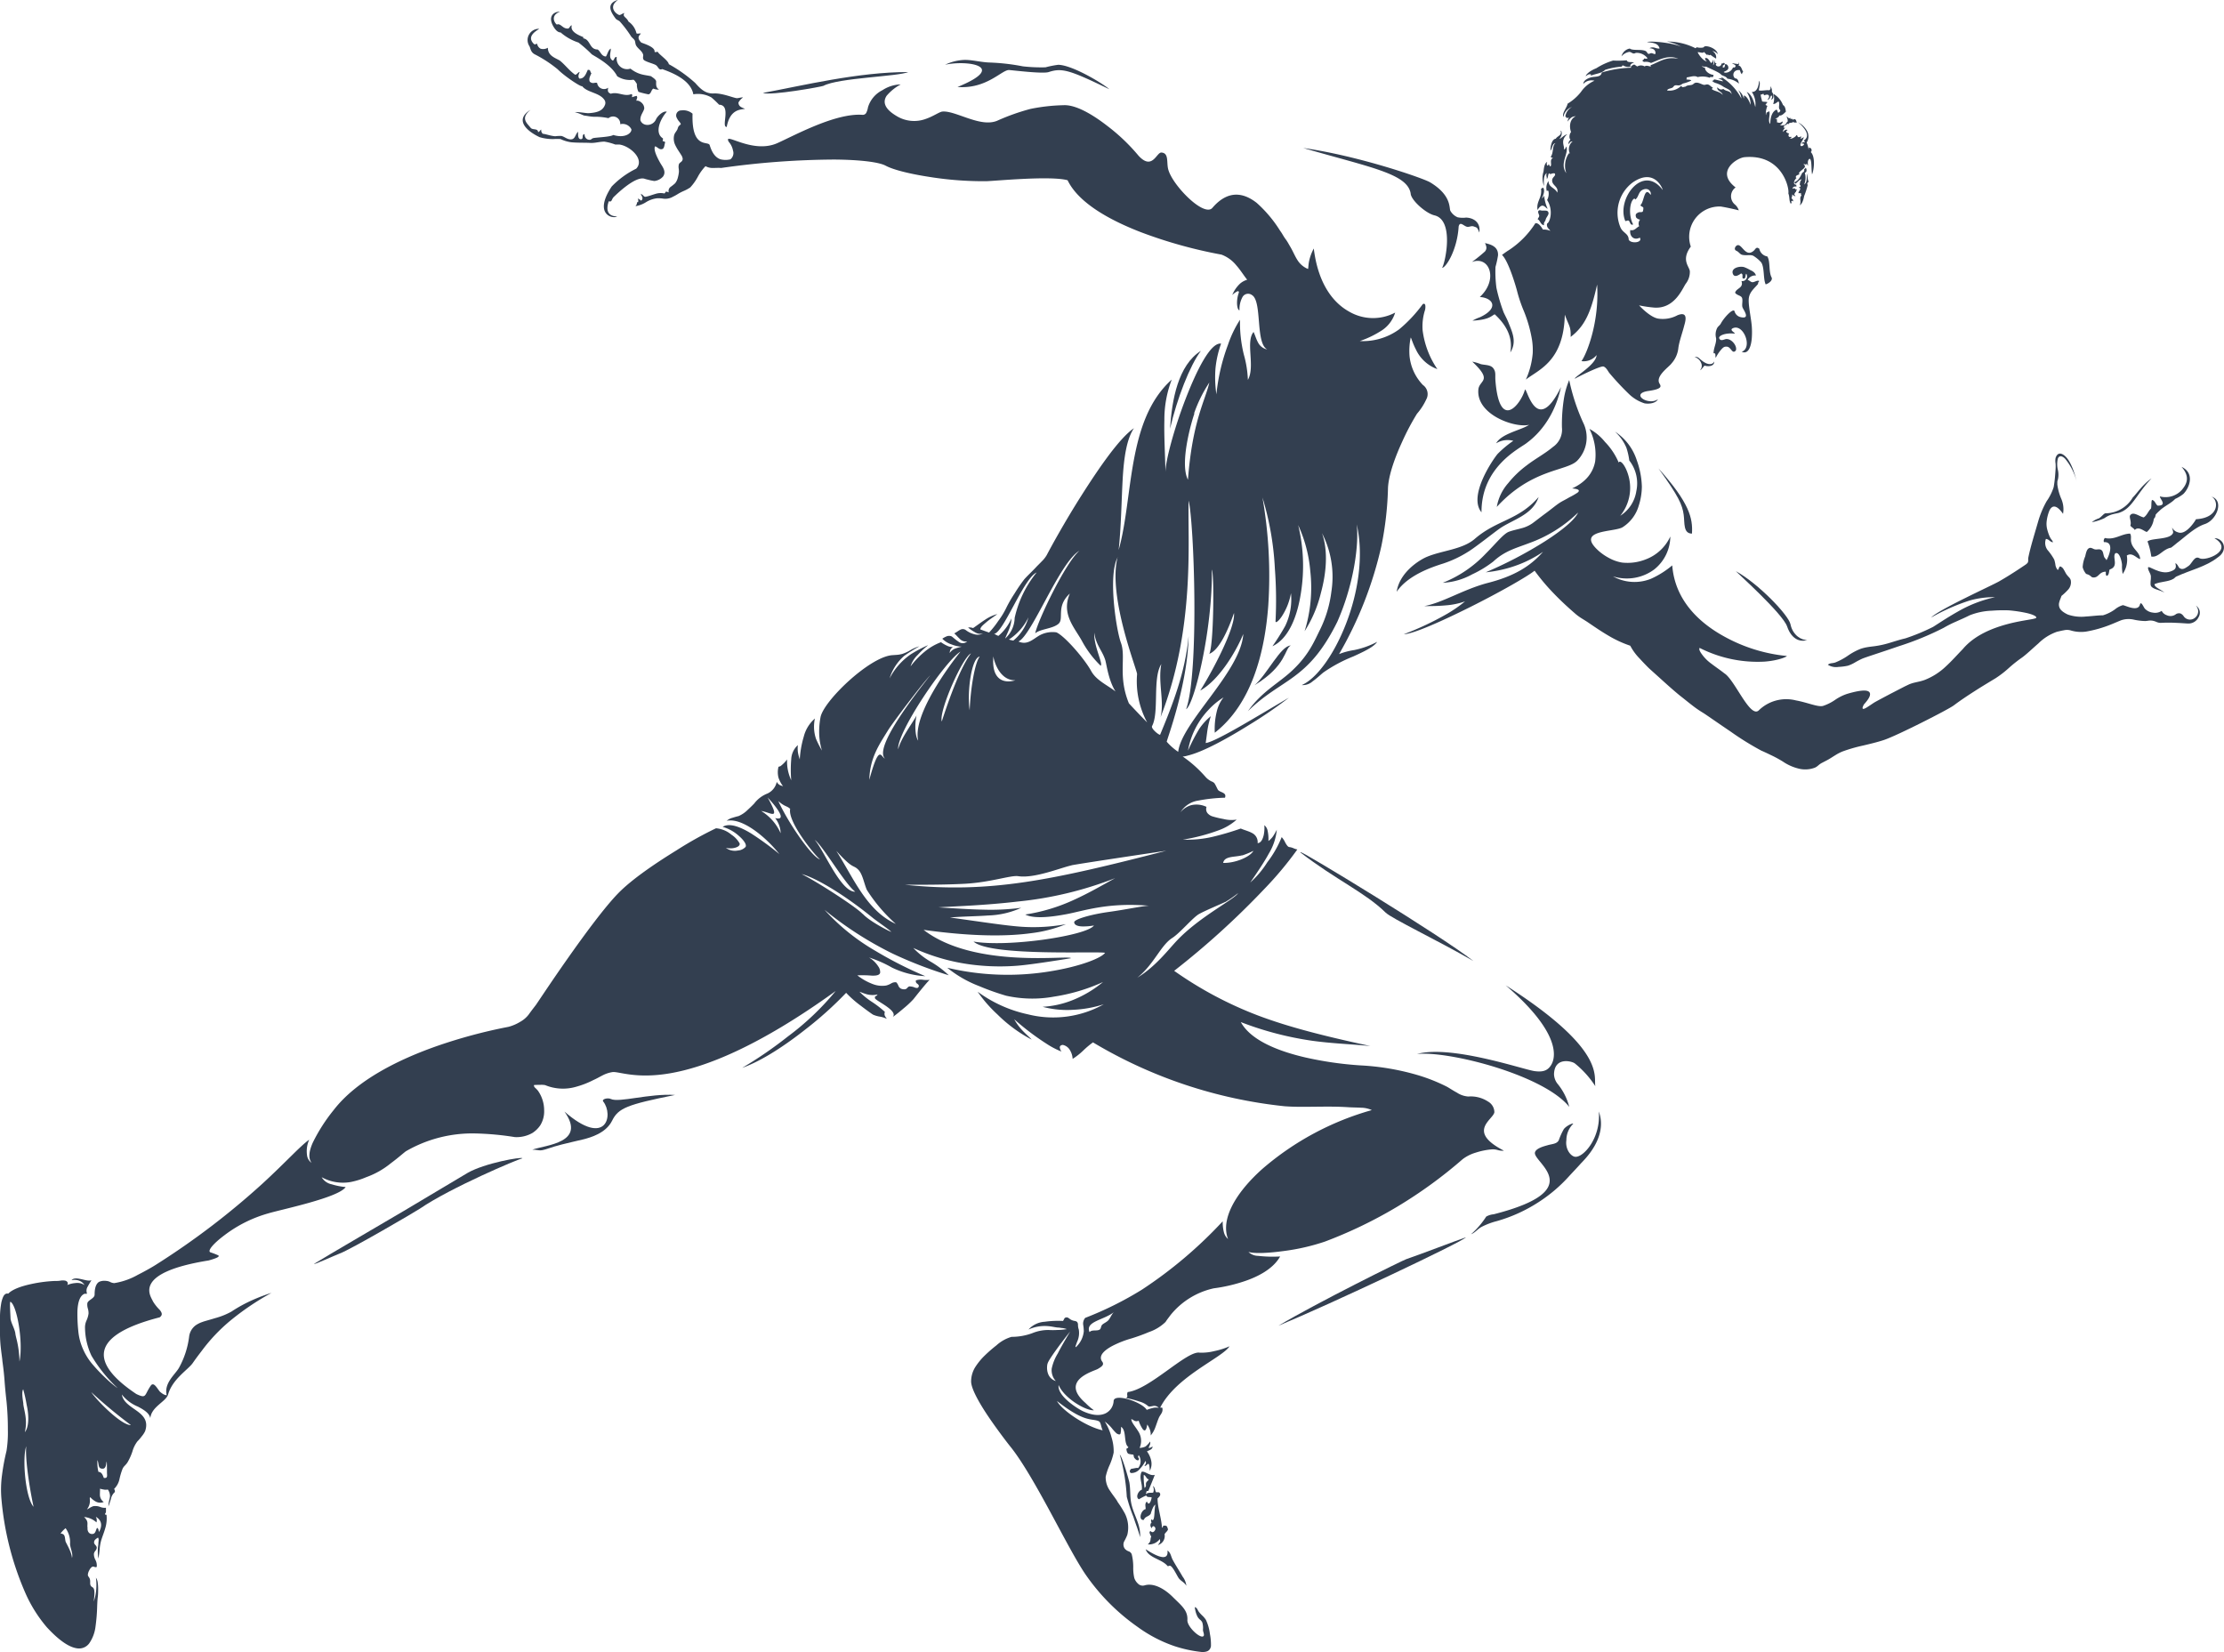 <svg xmlns="http://www.w3.org/2000/svg" viewBox="0 0 440.76 327.43"><title>logo-footer</title><g id="Layer_2" data-name="Layer 2"><g id="Layer_1-2" data-name="Layer 1"><path d="M106.88,5.71c-.61.41-2.61,1.5-1.07,3,.17.12.17.12.63-.06a1.4,1.4,0,0,0,.69,1,1.8,1.8,0,0,0,1.45-.19c0,1.53,1.28,1.94,2.33,2.52,1,.76,1.93,2.05,3.09,2.84.4-.08.5-.46.88-.57-.11.39-.44.86-.06,1.32,1.06.07,1.35-1.11,1.7-1.77a.36.36,0,0,0,.25.06c.28.07.2.51.44.63-.19.5-.6,1.09-.32,1.7.64.54,1,.06,1.45.25a1.39,1.39,0,0,0,2.2.94c-.23.91.15,1,.5,1.2,1.46-.47,2.7.66,4.1.06.31.16.06.41.13.63a6.42,6.42,0,0,1,.9-.27c.31.44-.16.68,0,1,.17-.24,1.52.33,1.51,1.51-.17.74-.84,1.34-.76,2.33.49,1.32,2.5,1.18,3.09-.19.29-.64,1.42-1.74,2.14-1.51-1.27,1.39-2.53,4.21-.76,5.29,0,.21,0,.29-.06.44s.41.14.5.31c-.19.6-.14,1.31-.69,1.39s-.84-.45-1.32-.57c-.41.76.69,2.66.95,3.15.41.78,1.39,1.79.63,2.84a2.69,2.69,0,0,1-1.7.88c-.05,0-.73-.11-1-.19s-.53-.11-.94-.25c-1.83-.61-5.62,3.12-6.11,3.59s-.33,1.1-1,.86c-1.06,3.07,1.35,3,1.65,3-.73.59-4.81-.29-1.07-5.92a17.21,17.21,0,0,1,4.85-3.53c1.78-1.85-1.23-4.51-3.34-4.79-.3,0-.61,0-.82,0a10.52,10.52,0,0,0-2.14-.57c-1,0-1.83.31-2.83.25s-2.57,0-3.78-.13a7.17,7.17,0,0,1-2.08-.63,9.94,9.94,0,0,0-1.39,0,9.12,9.12,0,0,1-2.77-.38c-3-1.44-4.81-3.62-1.76-5.42-2.13,1.66-.7,2.68,0,3.57.38.49,1.43.05,1.47.85.33-.05.37-.39.63-.5-.06.48.14.58.25.82.86.11,1.64.45,2.52.5a7.79,7.79,0,0,1,1.2-.06c.67.13,1.33.88,2.21.63.61-.25.63-1.09,1.13-1.45-.06.75,0,1.57.63,1.45.51-.1,0-.89.63-1,0,.65.41,1.17,1.07,1.13.23,0,.39-.25.63-.32.56-.15,3.46-.23,4-.63,2.4.73,3.69-.42,3.59-1.13a1.93,1.93,0,0,0-2.21-1,1.42,1.42,0,0,0-2.33-1.2,12.37,12.37,0,0,0-2.84-.28c-.59,0-1.21-.15-1.82-.22-.32,0-1-.46-2-.69.57-.11,2.27.23,2.72.2,1.7-.11,2.82-.45,3.27-1.71a1.05,1.05,0,0,0-.19-1c-1-1.38-3.37-1.38-4.35-2.64-.23.2-3.46-1.94-4.85-3.34a25.17,25.17,0,0,0-4.6-3c-.78-.45-.76-1.11-1-1.57A2.23,2.23,0,0,1,106.88,5.71Z" style="fill:#333f50;fill-rule:evenodd"/><path d="M180,14.28c-2,.89-13.85,1.14-16.81,2.73-.31.17-10.48,2-12,1.41C158.93,17,170.05,14.26,180,14.28Z" style="fill:#333f50;fill-rule:evenodd"/><path d="M353.65,24.74c.42-.15.34-.5.63-.63.1-.51-.14-.59-.19-1.07.25.22.38.54.75.31v.25c.18-.07.42-.11.44.13.7-.34.66.21.82.57-.19-.08-.61.12-.69-.19-.12.36-.9.07-.95.5-.13,0-.11,0-.12-.09C354,24.54,353.93,25.05,353.65,24.74Z" style="fill:#333f50;fill-rule:evenodd"/><path d="M305.6,39.3c.25-.14.25-.28.43-.51a7.66,7.66,0,0,0,.69,2.58c-.46-.11-1-1.46-2,.25-.3-1.76.92-2.33.69-4.22.18,0,.2-.22.44-.19C306.27,37.9,305.74,38.87,305.6,39.3Z" style="fill:#333f50;fill-rule:evenodd"/><path d="M306,44.64c-.72-.1-.71-.92-1.26-1.2.08-.24.27-.36.31-.63s-.51-.92,0-1.13c.17-.07.39.07.57.06.59,0,1.13-.11,1.26.38s-.42.83-.57,1.45C306.25,43.93,305.88,44,306,44.64Z" style="fill:#333f50;fill-rule:evenodd"/><path d="M294.3,48.17c1,.25,2.69.62,2.58,2.46a19.23,19.23,0,0,1-.5,2.27,24.22,24.22,0,0,0,.19,4.16A34.6,34.6,0,0,0,298,61.91c.33.71.72,1.41,1,2.14.67,1.71,1.67,3.69.32,5.8.33-1.89.18-4.55-3.09-7.56-.65.27-1,1.08-4.41,1.26a8.59,8.59,0,0,1,1.51-.69c3.88-1.83,2.51-3.84-.06-4,3.74-3.44,1.93-8.27-1.57-6.93a32.35,32.35,0,0,0,2.58-2.08C294.72,49.33,294.63,48.86,294.3,48.17Z" style="fill:#333f50;fill-rule:evenodd"/><path d="M291.78,71.67a9.26,9.26,0,0,1,1.7.5c.94.21,2,.11,2.52.88s.27,1.3.38,2.52c.85,10.05,5.07,4.41,5.82,1.71.3-1.07,2.18,9.59,7.16-.57-1.61,7.48-6.16,10.58-6.8,11.09-1.33,1.06-9,4.66-8.95,13.73-2.76-3.3,2.46-10.75,3.21-11.59a21.6,21.6,0,0,1,3.09-2.58,4.33,4.33,0,0,0-3.4.5c1-1.87,4.82-2.61,6.3-3.53,0,0,.19-.06.19-.13-2.89.65-10.59-2.1-10-7.12C293.29,75.26,295.87,75.51,291.78,71.67Z" style="fill:#333f50;fill-rule:evenodd"/><path d="M238,69.53c-2.2,2.91-4.75,9.52-6.12,15.44C232.25,79.25,233.47,72.38,238,69.53Z" style="fill:#333f50;fill-rule:evenodd"/><path d="M296.64,100.46a9.55,9.55,0,0,1,2.27-4.72,19.92,19.92,0,0,1,3.59-3.46c1.76-1.37,3.64-2.33,5.29-3.72a4.14,4.14,0,0,0,1.76-3.84,32.56,32.56,0,0,1,.44-6,16.11,16.11,0,0,1,1-3.4,39.75,39.75,0,0,0,2.77,8.44,6.61,6.61,0,0,1-1.2,7.56C310.41,93.42,303.63,92.84,296.64,100.46Z" style="fill:#333f50;fill-rule:evenodd"/><path d="M335.32,105.75c-1.76,0-1.42-2.1-1.64-3.72-.27-2-1-3.67-5-9.2C334.82,99.66,335.51,102.7,335.32,105.75Z" style="fill:#333f50;fill-rule:evenodd"/><path d="M414.57,103.49a4.15,4.15,0,0,1,1.39-.76c.5-.27,1-1,1.32-1a6.33,6.33,0,0,0,5.4-3.14c.75-.71,1.95-2.59,3.73-3.78-2.88,2.93-3.8,5.86-6.24,6.74-.62.29-1.74.17-3.09,1.13A10.11,10.11,0,0,1,414.57,103.49Z" style="fill:#333f50;fill-rule:evenodd"/><path d="M438.23,98.41c2.63.73,1.12,4.66-1.29,5.46-2,.66-4,2.63-5.48,3.72-.09.08-.86.73-1.2.95-1.62.27-2.46,2-3.91,1.76a14.09,14.09,0,0,0-.75-3c.82-.7,4.34-.32,5-1.57.28-.25-.3-1.33-.06-1.07a1.76,1.76,0,0,0,1.06.82c1.61.72,3.49-2.32,3.61-2.58C440,102.62,439.69,99,438.23,98.41Z" style="fill:#333f50;fill-rule:evenodd"/><path d="M297.1,104.83c-1.18.84-4.84,3.74-6.13,4.51a22.35,22.35,0,0,1-4.91,2.33c-2.5.78-7.08,2.38-9.26,5.61.58-3.94,4.63-6.37,6-6.93,3-1.26,7-1.44,9.45-3.53,4.41-3.83,8.65-3.65,12.68-8.32C303.73,102.13,299.64,103,297.1,104.83Z" style="fill:#333f50;fill-rule:evenodd"/><path d="M422.13,105.75c.3.34.15,1,.19,1.39.15,1.68,1.74,2.15,1.83,3.65-.69-.08-1.54-1.43-2.65-.69a4.94,4.94,0,0,1-.82,3.65,7.91,7.91,0,0,1-.13-1.77c0-.45-.44-2.72-1.32-2.33-.68.77.78,2.62-1.13,3.21-.17.44-.09,1.13-.57,1.26-.25-.08-.18-.49-.19-.82-1.4,0-1.39,1.29-2.58,1.13-.22,0-.34-.23-.69-.44s-.55-.17-.69-.32a3.37,3.37,0,0,1-.63-1.26,6.28,6.28,0,0,1,.5-2.14c.17-.71.32-1.63,1-1.7.37,0,.65.27.95.31.5.07.87-.14,1.26.13s.35.88.57,1.39c.11.24.33.34.44.63.5-.85,1.64-3.69-.51-3.59a.81.81,0,0,1,.19-.82C419.1,107.07,420.39,105.79,422.13,105.75Z" style="fill:#333f50;fill-rule:evenodd"/><path d="M438.86,106.65c1.84,0,2.83,2.4.65,3.83-2.34,1.84-5.38,2.48-8.19,3.78-.24.11-.34.31-.56.44-1.07.64-2.5.51-3.78,1.07,0,.59.95.91,2,1.64-1.38-.61-2.16-.63-2.65-1.2-.3-.45,0-1.35-.06-2s-.57-1.07-.57-1.7,2.34,1.49,4.41.76c.88-.31,1.34-.61,1-1.64.39.07.57.64.77.9.7.56,1.27,0,1.88-.39s1.15-2.11,2.14-1.51C437.11,111.31,442.87,109.07,438.86,106.65Z" style="fill:#333f50;fill-rule:evenodd"/><path d="M344,113.19c4.49,2.46,10.48,8.73,10.84,10.52.45,2.25,2.31,3.25,3.34,3.09-1.12.48-3.05.15-4-2.64C353.29,121.57,344,113.26,344,113.19Z" style="fill:#333f50;fill-rule:evenodd"/><path d="M255.81,127.93c-1.26.61-.75,3.94-7.18,7.87C251.11,133.68,253.83,127.93,255.81,127.93Z" style="fill:#333f50;fill-rule:evenodd"/><path d="M292,190.45c-7.28-4.18-16.16-8.4-17.39-9.59-4.08-4-9.87-6.5-16.89-11.92,0-.05,0-.06.06-.06C258.57,169,285.26,185.21,292,190.45Z" style="fill:#333f50;fill-rule:evenodd"/><path d="M133.78,217c-9.44,1.91-11.23,2.57-12.47,5.1s-4.41,3.35-5.54,3.66c-.5.14-4.43,1-5.86,1.45-3.48,1.17-2.44.68-4.41.63,2.75-.95,10.78-1.34,6.37-7.54,8.32,7.24,9.78.66,7.68-2-.37-.48.92-.8,1.51-.5C122.67,218.58,128.66,216.68,133.78,217Z" style="fill:#333f50;fill-rule:evenodd"/><path d="M103.54,229.55c-.89.18-14.21,5.8-20.35,10-.77.53-13.73,8.11-15.88,8.88-.83.3-5.61,2.49-5,2C63.24,249.8,79.46,240.33,80,240l12.65-7.54C96,230.51,103.46,229.2,103.54,229.55Z" style="fill:#333f50;fill-rule:evenodd"/><path d="M290.53,245.21c-.62.87-26.66,13.17-37.18,17.53,7.52-4.49,24.68-13,25.38-13.21C281.72,248.51,288.58,245.86,290.53,245.21Z" style="fill:#333f50;fill-rule:evenodd"/><path d="M221.92,288.26c.56.59,1.79,5,1.89,5.48.26,1.42.11,2.82.38,4.16.47,2.33,1.92,4.22,1.76,6.74-.38-1.41-.85-2.54-1.32-4a32.48,32.48,0,0,1-1.32-4A39.28,39.28,0,0,0,221.92,288.26Z" style="fill:#333f50;fill-rule:evenodd"/><path d="M228.85,292.29c0,.08-.85,2.18-1.26,3.15-.08.09-.3,0-.38.13,0,.26-.11.35-.13.57.42-.38.78-.27,1.45-.32a1.49,1.49,0,0,0-.06-1.32c.51.24.39,1,.69,1.26a1.42,1.42,0,0,1,.57,0c.49.45,0,.91-.32,1.2,0,1.84.71,3.64.88,5.79.23,0,.15-.28.25-.38.95-.12.73.36.95.69-.12.45-.51.62-.69,1a1.87,1.87,0,0,1-1.32,2.14c.53-.71.48-.59.38-1.2a2.67,2.67,0,0,1-2.39,1.07c.76-.64.42-1.07.69-1.51-.15-.38-.6-1-.12-1.13.4.51.85,0,.94-.38s-.55-1-.69-.19a.74.74,0,0,1-.06-1.14.68.68,0,0,1-.06-.63c.78.87.52-1.88.82-2.9-.44.24-.74,1.15-.94,1.83-.32.44-.75.48-1.07.76s-.19.5-.5.44c-.9-.16-.28-2,.57-2.14,0-.59-.23-1.09.25-1.51.44,1.1.9-.34.94-.82-.52-.12-.92.05-1.07-.38a12.07,12.07,0,0,0-1.45.76c-.77-.39-.07-1.74.57-1.89.15-1.32-.6-2.25-.06-3.53C226.82,291.4,227.88,292.6,228.85,292.29Zm-2,2.58c.31-.26.27-.49.25-.8.07-.52.39-.49.57-.9-.47,0-.59-.83-1-.85A13.81,13.81,0,0,0,226.83,294.88Z" style="fill:#333f50;fill-rule:evenodd"/><path d="M231.37,307.29c.64.38.7,1.19,1,1.76.61,1.15,1.34,2.23,2,3.4a3.73,3.73,0,0,1,.75,1.83c-.4-.71-1.11-.95-1.51-1.51s-1.31-2.62-1.83-2.46c-.15,0-.19.11-.38.06-1.13-1.41-3.77-1.58-4.35-3.34C228.32,307.85,231.69,309.94,231.37,307.29Z" style="fill:#333f50;fill-rule:evenodd"/><path d="M127.48,10.94c-.13-.83-1.11-1.28-1.45-2-.14-.3-.11-.67-.25-.94s-.47-.48-.69-.76a22.68,22.68,0,0,0-2.27-3c-.26-.23-.62-.3-.82-.57-.73-1-2.13-2.91.47-3.69-2,1.43-.39,2.79.27,3,.28,0,.72-.37,1-.4-.45.74.4.77.82,1.7a3.86,3.86,0,0,1,1.58,2.33c.3.15.58-.06.88.06-.67.6-.6,1.07.06,1.76.5.22,2.81.88,2.64,1.83.18.16.39,0,.63,0,.2.5,2.09,1.71,2.2,2.46a28,28,0,0,1,5.23,3.72c.89,1,1.94,2.17,3.65,2.08s3.87.87,4.6.94c.31,0,.88-.19,1.23-.15a3.2,3.2,0,0,0-.91,1c0,.83.69,1,1.32,1.26-1,.16-3,.11-3.65,3.59-1.18,0,1-4.33-1.51-4.41A19.48,19.48,0,0,0,141,19.32a5.42,5.42,0,0,0-3.59-.63c-.55-3-4.61-4.42-6.17-5-.63.29-.74-.33-1.13-.69s-1.74-.6-2.46-1.07C127.32,11.65,127.47,11.21,127.48,10.94Z" style="fill:#333f50;fill-rule:evenodd"/><path d="M111,2.31c-2.42.92-.55,2.89-.57,2.52.76-.2,1.11.95,2.21.82.29-.15.32-.57.69-.63-.4,1.17,1.16,1.9,2.27,2.33V7.6c1.45.23,1.16,2.2,2.84,2.21.61.39.7,1.32,1.64,1.39.33-.45.41-1.21.95-1.57.13.49-.57,1.88.44,2.39.29-.19.35-.89.76-.69a2.07,2.07,0,0,0,2.71,2.27c1.68,1.31,2.87,1.21,4.1,1.51.08.11.92.55,1,1,0,.73-.09,1.21.57,1.64a2.41,2.41,0,0,1-1.13-.19c-.44.25-.4,1-.95,1.14a17.87,17.87,0,0,1-2-.5,3.34,3.34,0,0,1-.31-1.58c-.22-.28-.36-.65-.69-.82a4.62,4.62,0,0,1-3.21-.69c-1.29-2.55-5.06-4.22-5.1-4.41a25.68,25.68,0,0,0-2.58-2.27,10.08,10.08,0,0,1-3.53-2c-.42,0-.92-.28-1.45-1.2C108.56,3.3,109.64,2.31,111,2.31Z" style="fill:#333f50;fill-rule:evenodd"/><path d="M356.17,26.82c.1.49.44.41.76.19.11.19-.1.4-.13.5.23-.1.47-.09.63-.38.15.47-.84,1.3-.57,1.76.19.19.57-.05.69-.31-.07-.15-.27-.14-.57-.13.28-.31.48-.25.75-.28-.09-.2-.2-.14-.18-.36,1.78-1.22-1.16-3.58-1.26-3.59a4.25,4.25,0,0,1,1.7,1.51,2.28,2.28,0,0,1,.06,2.52,5.69,5.69,0,0,1,.38,1.32c.14,0,0-.22.06-.31a.51.51,0,0,1,.38.88c1,1,.57,3.77.25,4.41-.19-1,0-3-.5-3.09-.44.32-.33.86-.3,1.4-.18-.2-.11-.28-.27-.39s-.05.16-.06.25c-.23-.25-.56-.16-.62-.2,1.06.71-.68,1.14-.89,1.9,0,.09.2,0,.31,0-.16.18-.88.32-.88.57s0,.27.19.25c-.38.23-1,1.33-.06,1.39-.12.12,0,.11,0,.31-.37.08-.54-.12-.82.44,0,.06.09,0,.32-.06s.25.34.63.25c-.08.24-.35.15-.19.5-.27-.1-.15.25-.44.38.16.08.12.34.32.38-.21.12-.53-.18-.69-.31.08.22-.08.53-.13.82.33.15.28.31.38.63-.2-.26-.23-.14-.44-.13.11.27.08.3-.06.57-.41-.64-.19-1.3-.5-2.08.24-1.05-1.24-7.85-8.69-7.18-1.47.13-5.86,2.85-1.76,6a2.13,2.13,0,0,0-.19,3.34,2.57,2.57,0,0,1,.82,1.2c-.54-.16-2.62-.62-3.59-.76a6,6,0,0,0-5.92,7.94c-2,2.7-.25,3.94-.19,4.91a3.83,3.83,0,0,1-.82,2.46c-.68,1-2.21,5-6.24,4.72a25.51,25.51,0,0,1-3-.44s2.12,2.35,3.78,2.62a6.11,6.11,0,0,0,3.82-.66c2.34-.94,1.5,1.46,1.32,2.14-.36,1.41-.92,2.89-1.13,4.28A5.45,5.45,0,0,1,331.29,72c-.48.7-3.13,2.44-2.46,3.91.27.53.93,1.14-2.14,1.57-3.74.54,0,3,1.89,1.64-.35.72-1.57,1-2.65.82a7.93,7.93,0,0,1-3-1.76,54.27,54.27,0,0,1-4-4.28c-.29-.39-.59-1.06-1.13-1.26s-4.74,1.87-5.7,2.42c-.12-.38,4.22-2.76,4.32-4.69a3.27,3.27,0,0,1-3,1.2c1.09-1.51,3.57-7.8,3.1-15.18-1.22,5.51-2.42,8.23-5.24,10.38.06-2.12-.34-2.11-1.16-4.42-.21,9.35-5.26,10.92-7.72,12.88A16,16,0,0,0,303.76,70a13.25,13.25,0,0,0-.13-2.58,26.35,26.35,0,0,0-1.64-5.8,28.4,28.4,0,0,1-1.32-3.9c-.06-.3-1.63-5.94-3-7.2,0,0,.91-.68,1.32-.92a17.71,17.71,0,0,0,5.29-5.36c.65-.1,1.17.71,1.51,1.26a3.1,3.1,0,0,1,1.45.25c-.17-.38-.82-.63-.63-1.45.57-.23,1.3-2.67,0-4.66a2.57,2.57,0,0,0,.25-1.83c-.16,0-.22-.08-.31.06a2.36,2.36,0,0,1,.34-2c0,1.3,1.29,1.3,1.73,2.31.3-1.14-.87-1.37-1-2.24s.8-1,.53-1.54c-.39-.24-1,.34-1.07-.06-.38.08-.18.95-.57,1.14.17-.24-.23-.75.06-1.2-.7.41-.64,1.56-.57,2.58a4.37,4.37,0,0,1-.13-2.77c.09-.15.06-1.68.76-2-.23.58.06.6-.06.75.18-.08.33,0,.31-.31a.53.53,0,0,1,.25.44c.66,0-.22-1.4.69-1.64a.79.79,0,0,1-.5-.25c.62-.78.27-2.24.95-2.71-.68.12-.56.94-1,1.51,0-.77.21-2.3,1.07-2.39.28-.56,1.3-.64.94-1.58.17-.08.53.71-.25,1.64.47-.17.91-.78,1.58-.95-1.51,1.29-.42,2.44-.69,3,.31,0,.31-.25.5-.57.55,1.38-1.42,3.39,0,5.29a4.35,4.35,0,0,1,.5-3.92c.15,0,0,0,.19,0a2,2,0,0,1,.57-2.39c-.39.05-.51.07-.76.57-.21-.45.19-.65.31-.95-.34-.22-.18-1.17.13-1.45-.39-1.07-.3-2.59.95-3.15-.68.05-1,.2-1.64,1.07a1.87,1.87,0,0,1,.25-.76c-.17-.09-.22.13-.5,0,.05-.2-.16-.13-.19-.25a2.47,2.47,0,0,1,1.32-1.89,2.5,2.5,0,0,0-1.7,2c-.38-.75.69-1.83.82-2.65a9.86,9.86,0,0,0,2.65-2.33A6.32,6.32,0,0,1,316,16a2.22,2.22,0,0,0-2.21.63c0-.73,1-1.18,1.64-1.32.77-.17,1.9,0,2-.94a21.91,21.91,0,0,1,5.86-.95c-.28-.24.31-.53.57-.63.24.09.39.28.63.38a1.41,1.41,0,0,1,1.45,0c.41-.31.83,0,1.2,0,.16,0-.09-.11,0-.25,1.65-.6,3-1.79,5.48-1.26-2-.91-3.9.27-5.42.82a2.22,2.22,0,0,0-1.45-.19c0-.15-.19-.14-.25-.25s.33-.17.32-.44c.32,0,.49.12.69-.06a2.7,2.7,0,0,0-2.21-1.07c-.18,0-.34.15-.5.13-.35,0-.6-.36-.94-.31a2.59,2.59,0,0,0-1.51.88A2.08,2.08,0,0,1,323,9.62c.55.47,2.31.08,3.15.5.26.13.31.49.57.57a1.86,1.86,0,0,0,.38-.13c.4-.14.83.35,1,.06,0-.78-.46-1-1.2-1.07.84-.44,1.27.17,2,.06-.24-1-1.2-1.14-2.46-1.26.36-.29,5.07.08,6.8.95a8.94,8.94,0,0,0-2.9-1.07A12.53,12.53,0,0,1,336,9.55c.16,0,.15-.14.25-.19a2.81,2.81,0,0,0,1.26.06c.18-.06.23-.23.44-.25.82-.09,2.43.65,2.46,1.57a1.54,1.54,0,0,0-1.07-.63,1.42,1.42,0,0,1,.76,1.51,13.08,13.08,0,0,1-1.13-.76c-.22.14-.38.11-.5-.13-.09,0-.05.16-.06.25a4.37,4.37,0,0,1-.69-.69c-.21.36-.9,0-1.26.06,0,.17.94,1.68,1.83,1.83-.34-.33-.34-.33-.38-.63.54-.28.89.59,1.2.94.24-.08.32-.28.25-.69a1.31,1.31,0,0,1,.13,1.13c.33-.22.17-.62.25-1.13.08.56.16.73.44.76,0,.12-.18.11-.13.32a.61.61,0,0,0,1.13-.32c.28.15.37-.27.63,0,0,.38-.17.32-.38.38.11.11-.06.21,0,.44h.25c.18-.13.15-.48.25-.69a.68.68,0,0,1,.57.5c.2.67-.46.84-.88,1.07.12.31,1.4.18,1.83-.88h.32c.59-.5-.33-.63-.5-.88a7.93,7.93,0,0,0,1.2.19c.19-.08,0-.18.06-.31a.49.49,0,0,1,0,.63c.56,0,.66.81.95,1.26-.15.09-.22.17-.25.44-.3-.21-.28-.56-.44-.82-1.2-.15-1.62,1-.94,1.64.7,0,.66.79.82,1.07a4.23,4.23,0,0,0-2.33-1c-.21-.44-.78-.52-1.2-.76-.24-.47-2.51-1.34-3-1.64a1.49,1.49,0,0,1-.88-.13.74.74,0,0,0,.63.32c0,.8,1,1.4,1.7,1.45,0,.23-.07.3-.12.44-.22,0-.6-.09-.63.13a4.14,4.14,0,0,0-2.39-.13c-.65-.41-1.46,0-2.21.06a.28.28,0,0,1-.06.38c.31.11.85,0,1,.25a7.06,7.06,0,0,1-1.58.57c-.28.09-.46.36-.88.38s-.58-.1-.88.06c-.14.08-.22.29-.38.38-.36.21-.92.17-1.07.57a3.29,3.29,0,0,0,2.83-.95c.1.48.46.21.82.19.38-.35.9-.22,1.32-.38.23-.08.37-.32.63-.38.57-.12,1,.2,1.58.38.3.1.57-.09.82-.06.5.06.68.53,1.13.63-.25.08-.17.21-.25.32.61.45,1.49.4,2.14,1.13-.14-.7-1.21-.74-1.07-1.51.29.28.63.61,1.2.32.58.57,1.28.27,1.64,1.07-.1-.93-.76-1-1.64-1.51a5.37,5.37,0,0,0-1.39-.69,1.8,1.8,0,0,1-.88-.5c.34.09.3-.2.5-.25.66.12,1,.26,1.7.38-.07-.29-.62-.47-1-.54.36,0,.54-.14.71,0,.17-.06,0-.09-.06-.32a10.84,10.84,0,0,1,4,4.28,3.65,3.65,0,0,0-.63-1.67,3,3,0,0,1,1.11,1.67,1.77,1.77,0,0,0,0-.63c.74.18,1.19,1.52,1.35,1.86a4.66,4.66,0,0,0-.78-2.55c.92.44,1.37,1.66,1.7,3a4.3,4.3,0,0,0-.69-3c1.39.08,1.42-2.19,1.45-2.21.31.4,0,1.39-.06,1.89.52.18,1.58-.12,2.08,0,.22-.2.32-.33.19-.82a1.43,1.43,0,0,1,.31,1.13c.47.48.44,1.51-.19,1.51a.7.7,0,0,0,.19-.76c-.35-.13-.17.59-.86.86.19-.43.36-.43.3-.79s-.62-.33-.88-.13c-.06-.11-.25-.08-.19-.31-.26,0-.28.19-.57.13,0,.51.22,1,.25,1.32.07.19.87.06,1.13.25-.37.11-.2.39-.5.5.12,0,.24.12.44.19a4.12,4.12,0,0,0-.31,1.83c.09-.16.08-.42.19-.57.31.1.24-.18.44-.19.39.44-.35,1.91.25,2.52,0-1.2.29-2.4,1.2-2.83.24.05.23.35.32.57.35,0,.38-.25.5-.44-.62-.49,0-1.23-.38-1.76-.39.14-.54.51-1.07.5a3.16,3.16,0,0,0,.06-2,4.26,4.26,0,0,1,1.89,2.21c.41.22.51.75.57,1.32-.35.3-.78.85-1.32.75,0,.28-.44.5-.75.63,0,.14.22,0,.32.06-.1.27.09.44-.06.63.64.2.59.17,1.13-.13.19.08-.2.69-.51.69.18.11.79.11.83-.06.13.26,0,.39-.12.5.08.19.32.06.32.06-.13.31-.43.45-.44.88.08-.08.55-.64.95-.38-.69.45.12.63.31.69-.26.28-.17.87.38.63.1.23,0,.3-.31.38.43.16,1.4-.48,1.32-.69M323.6,36.14a7.51,7.51,0,0,0-2.52,8.76c.44,1.28,1.68,1.31,1.7,2.58.37.86,2.83.66,2.21-.38-1.29.66-2.1-.45-1.89-1.51.84.22,1.2-.5,1.76-.75a1.2,1.2,0,0,1,.19-1.32c-.34,0-.8-.33-.82-.5-.16-.52,0-.68.38-.88s.64,0,.95-.19a2,2,0,0,0,.13-.76c-.1-.28-.53-.23-.57-.57.73-.56.73-3.84,2-2,.22-.33-.24-1.61-1.59-1-.84.4-.76,1.44-1.43,1.91-.19,0,0-.38-.38-.06-.81.76-.94,3.42-.06,5-.52.29-.61-.46-.82-.69s-.66.14-.74,0c-1.8-4.29,3.5-11.43,7.42-6.13C329.54,37.44,327.92,33.2,323.6,36.14Z" style="fill:#333f50;fill-rule:evenodd"/><path d="M322.4,11.95c.14.54.95.24,1.45.44-.4.11-.94.44-.69.82a2,2,0,0,1-1.51-.25c-.21,0-.13.24-.32.25a14.24,14.24,0,0,0-3.21.63c-.78.75-1.85.74-2.77,1.13-.09,0-.05-.16-.06-.25-.51,0-.51,0-1,.38-.09,0,.22-.83,2.08-1.58A13,13,0,0,1,319.69,12,19.17,19.17,0,0,0,322.4,11.95Z" style="fill:#333f50;fill-rule:evenodd"/><path d="M183.78,128a18.1,18.1,0,0,0-1.92,1.81,5.3,5.3,0,0,0-1.4,2.25,16.63,16.63,0,0,1,2.76-2.88,11.35,11.35,0,0,1,3.27-1.91,6.45,6.45,0,0,0,1.2.7,2.29,2.29,0,0,0,1.16.25,1.8,1.8,0,0,0-.5.55,2.12,2.12,0,0,0-.14.65,2.36,2.36,0,0,1,1.22-.93,12.05,12.05,0,0,1,1.17-.33,6.17,6.17,0,0,1-2-.44,4.53,4.53,0,0,1-1.85-1.14,4.55,4.55,0,0,1,.84-.46,1.26,1.26,0,0,1,1,0c.22.12.73.64,1.31,1a1.32,1.32,0,0,0,1.78,0,1.64,1.64,0,0,1-1.49-.53c-.43-.39-.8-.86-1.08-1.06.44-.21.81-.53,1.18-.71a1,1,0,0,1,1.16.09,4.65,4.65,0,0,0,1.59.77,2.43,2.43,0,0,0,1.78-.13,2,2,0,0,1-1.63-.27,7.61,7.61,0,0,1-1.33-.92,2.78,2.78,0,0,1,.55,0,4.54,4.54,0,0,1,.45.11c.85-.58,1.59-1.15,2.35-1.64a8.12,8.12,0,0,1,2.44-1.13c-.63.49-1.46,1-2.14,1.58s-1.21,1-1.22,1.46l.88.32.85.3a17.87,17.87,0,0,0,1.82-2.3,15.76,15.76,0,0,0,1.65-2.72,25.47,25.47,0,0,1,1.58-2.72,30.93,30.93,0,0,1,1.94-2.83c.35-.39.74-.78,1.12-1.16s.78-.77,1.15-1.17.79-.79,1.17-1.2a5.74,5.74,0,0,0,1-1.26c.63-1.22,3.52-6.54,7-12s7.43-11.19,10.28-13.14c-1.46,2.16-2,5.87-2.24,10.2s-.29,9.29-.79,13.94c1.48-5.24,1.86-11.65,3-17.77s3-11.94,7.52-16a22,22,0,0,0-1.46,8.1c-.08,3,.13,6.37.22,10.3-.05-2.12,1.68-8.6,3.95-14.48S239.94,67.81,242,68.1A20.58,20.58,0,0,0,240.89,73a23,23,0,0,0,.18,5.15,39,39,0,0,1,2.28-9.78,22.17,22.17,0,0,1,2.4-5,26.54,26.54,0,0,0,.76,6.91,21.17,21.17,0,0,1,.8,5c.75-1.3.62-3.21.51-5s-.2-3.54.62-4.49c.32.7.53,1.46.89,2.1a2.58,2.58,0,0,0,1.81,1.36c-1.19-.62-1.43-3-1.63-5.4s-.36-4.77-1.4-5.38a1.27,1.27,0,0,0-1.89.44,5,5,0,0,0-.57,2.58c-.25,0-.43-.49-.48-1.16a5.92,5.92,0,0,1,.36-2.37c0-.23-.11-.3-.32-.22a3.9,3.9,0,0,0-1,.73,6.41,6.41,0,0,1,1.57-2.28,3.76,3.76,0,0,1,1.39-.75c-.74-.94-1.39-2-2.17-2.87a6.87,6.87,0,0,0-2.93-2.11,92.29,92.29,0,0,1-15.9-4.42c-6.33-2.44-12.45-5.86-14.59-10.32-1.7-.47-5.31-.43-8.7-.27s-6.58.44-7.42.46a67.83,67.83,0,0,1-11.21-.84c-3.79-.58-7.17-1.39-8.76-2.25-1.18-.63-4.58-1.15-10.06-1.2a163.82,163.82,0,0,0-22.52,1.67c-.52-.05-1.09,0-1.64,0a2.84,2.84,0,0,1-1.45-.36,9.66,9.66,0,0,0-1.52,2.1,10.13,10.13,0,0,1-1.51,2.12,7.63,7.63,0,0,1-1.2.66,10,10,0,0,0-1.19.6c-.28.18-.62.38-1,.56a3,3,0,0,1-2.06.38,6.71,6.71,0,0,0-1.06-.06,5.29,5.29,0,0,0-2.24.77,5.52,5.52,0,0,1-2.11.8,1,1,0,0,0,.3-.58c0-.14,0-.23.27-.24a.62.62,0,0,1,0-.29.71.71,0,0,0-.11-.4,1.18,1.18,0,0,1,.54.33c.11.09.19.11.34-.14a.69.69,0,0,0,0-.55,2.15,2.15,0,0,1-.27-.59,2.12,2.12,0,0,1,.57.45.45.45,0,0,0,.5.12c.59-.12,1.19-.36,1.79-.53a3.35,3.35,0,0,1,1.8-.1.35.35,0,0,0,.19-.19.34.34,0,0,1,.19-.19,1.36,1.36,0,0,0,.26.08.6.6,0,0,1,.24.1,1,1,0,0,1,.36-1.1,8.58,8.58,0,0,0,.9-.72,2.91,2.91,0,0,0,.52-1.05,6.78,6.78,0,0,0,.23-1.22,4.23,4.23,0,0,0-.05-.7,2,2,0,0,1,.05-.81c.06-.18.25-.3.42-.45a.77.77,0,0,0,.33-.62,1.76,1.76,0,0,0-.3-.76c-.17-.28-.37-.57-.52-.81a8.93,8.93,0,0,1-.73-1.31,3,3,0,0,1-.15-1.78,1.62,1.62,0,0,1,.26-.55c.12-.19.26-.38.37-.58a2.62,2.62,0,0,0,.09-.26,1.85,1.85,0,0,1,.16-.37,1.66,1.66,0,0,1,.24-.24,1.09,1.09,0,0,0,.2-.2c0-.13-.15-.32-.32-.53a2.58,2.58,0,0,1-.44-.66,1,1,0,0,1,.88-1.54,2.8,2.8,0,0,1,2.21.65c-.11,3.58.67,4.9,1.51,5.45s1.75.32,1.89.79c.56,1.85,1.39,2.57,2.18,2.81a4.14,4.14,0,0,0,1.92,0,1.58,1.58,0,0,0,.52-1.74,3.61,3.61,0,0,0-.84-1.73c-.6-1.1.54-.47,2.47.15s4.64,1.23,7.17.1c1.57-.7,4.45-2.2,7.6-3.48s6.59-2.33,9.28-2.12a.78.78,0,0,0,.77-.49,3.74,3.74,0,0,0,.3-1,5.58,5.58,0,0,1,2.87-3.4,6.93,6.93,0,0,1,3.62-1.14A9.48,9.48,0,0,0,175.7,19c-.7,1.1-.6,2.47,2,4a6.65,6.65,0,0,0,5.76.57c1.55-.53,2.7-1.4,3.31-1.46,1.28-.12,3.16.68,5.13,1.34s4,1.18,5.7.49a42.64,42.64,0,0,1,6.64-2.36,36.55,36.55,0,0,1,6.53-.73c2.42-.13,5.74,1.82,8.65,4.08a37.85,37.85,0,0,1,6.22,5.93c1.38,1.5,2.26,1.32,2.93.78s1.11-1.45,1.61-1.41c.75.05,1,.53,1.1,1.17s.06,1.43.23,2.11c.41,1.62,2.19,4,4.08,5.77s3.87,2.86,4.68,1.92c3.21-3.75,6.34-2.91,8.78-1a25.32,25.32,0,0,1,4.64,5.52,8.09,8.09,0,0,1,.53.81c.17.28.34.57.54.83a8.55,8.55,0,0,1,.53.81c.16.28.32.56.48.83.53.92.87,1.78,1.35,2.52a4.39,4.39,0,0,0,2.12,1.79c.06-.33.06-.79.18-1.45a9.46,9.46,0,0,1,.95-2.61c.83,6.84,3.74,10.7,7,12.5a9.39,9.39,0,0,0,9.13.2,6.51,6.51,0,0,1-3,3.75,19.39,19.39,0,0,1-4,1.89,12.21,12.21,0,0,0,7.79-2.32,27.7,27.7,0,0,0,4.68-5c.33-.17.47,0,.51.31a2.55,2.55,0,0,1-.07.88,10.58,10.58,0,0,0-.47,4,17.5,17.5,0,0,0,2.92,7.69,7.46,7.46,0,0,1-4.25-3.89c-.76-1.46-1-2.66-1.05-2.27a13.08,13.08,0,0,0-.21,3.61A9.67,9.67,0,0,0,282,76.3a2.2,2.2,0,0,1,.65,2.88A12.07,12.07,0,0,1,280.82,82a47.8,47.8,0,0,0-2.91,5.5c-1.34,2.91-2.67,6.43-2.83,9.12a65.2,65.2,0,0,1-1.31,11.58,75.55,75.55,0,0,1-8.39,21.43,13.77,13.77,0,0,1,3-.8,17,17,0,0,0,4.55-1.63c-.64,1-2.59,1.92-4.74,2.9a29.1,29.1,0,0,0-5.93,3.18c-.63.52-1.37,1.22-2.12,1.75a2.92,2.92,0,0,1-2.16.74c3-1.3,6.42-6.08,8.77-12.13s3.58-13.36,2.13-19.72c.47,4-.57,11.88-3.84,19.29-5.85,11.85-11,11.14-17.72,17.73,2.88-4.08,6.3-5.61,9.05-8.32,3.11-3,4.13-5.61,5.32-8a23.52,23.52,0,0,0,2.17-7.39A18.93,18.93,0,0,0,262,105.66c1.3,3.71.79,8.16-.23,11.89a24.94,24.94,0,0,1-3.22,7.55,29.13,29.13,0,0,0,1.13-11.88,27.33,27.33,0,0,0-2.4-9.15,34.11,34.11,0,0,1,.56,13.32c-.72,4.82-2.47,9.19-5.66,10.68a47.07,47.07,0,0,0,2.52-4,12.13,12.13,0,0,0,1.15-6.51,12.42,12.42,0,0,1-1.84,4.63c-.68,1-1.25,1.35-1.22.92a82.79,82.79,0,0,0-.13-10.4A58,58,0,0,0,250.2,98.6a89.67,89.67,0,0,1,1.15,21.4c-.7,9.47-3.36,19.57-10.6,25.21a14.48,14.48,0,0,1,.39-4.19,7.08,7.08,0,0,1,1.35-2.81,14.26,14.26,0,0,0-3.05,2.54,15.64,15.64,0,0,0-4,8,39.39,39.39,0,0,1,2.21-4.27,11.54,11.54,0,0,1,2.32-2.55,16.46,16.46,0,0,0-.6,2.32c-.12.67-.2,1.45-.42,3,.93-.08,3.57-1.45,6.71-3.24s6.8-4,9.78-5.74a87.89,87.89,0,0,1-8,5.47c-4.16,2.59-9,5.27-12.05,6a4.08,4.08,0,0,1-.78.17,1.09,1.09,0,0,1-.24,0,24.18,24.18,0,0,1,3.34,2.77c.8.8,1.28,1.38,1.39,1.48a3.86,3.86,0,0,0,1,.7,1.47,1.47,0,0,1,.58.36c.15.24.24.41.33.59l.32.64c.16.32.63.45,1,.64s.66.44.44,1a32.12,32.12,0,0,0-5.29.57,5,5,0,0,0-3.53,2.32,4.31,4.31,0,0,1,2.09-1.4,4.58,4.58,0,0,1,3.07.33,1.35,1.35,0,0,0,.15,1.18,2.09,2.09,0,0,0,1.05.71,19.27,19.27,0,0,0,2.16.51,6.56,6.56,0,0,0,2.62.12,10.86,10.86,0,0,1-3.52,2.1,37.44,37.44,0,0,1-7.13,1.87,22.22,22.22,0,0,0,6.06-.6,55.36,55.36,0,0,0,5.4-1.6c.72.32,1.59.52,2.26.9a2,2,0,0,1,1.08,2c.67-.05,1-.77,1.2-1.56a7,7,0,0,0,.13-2,1.87,1.87,0,0,1,.63,1,7.76,7.76,0,0,1,.18,2.13,4.16,4.16,0,0,0,.88-.88,10.88,10.88,0,0,0,.78-1.36,11.1,11.1,0,0,1-1.56,4.7c-.93,1.71-2.21,3.61-3.7,5.77a18.54,18.54,0,0,0,3.37-4,21.09,21.09,0,0,0,2.86-5,4.29,4.29,0,0,1,.71,1.09c.25.44.51.85.79.88a3,3,0,0,1,.83.23,3.72,3.72,0,0,0,.77.25,69.46,69.46,0,0,1-6.57,7.86,161.26,161.26,0,0,1-17.84,16.19,75.05,75.05,0,0,0,16.74,8.9c6,2.25,12.83,4,22.13,6-4.24-.4-7.76-.51-11.66-1.06a64.67,64.67,0,0,1-14-3.68c2,3.67,7.55,5.79,12.76,7a69.73,69.73,0,0,0,10.93,1.58A49.16,49.16,0,0,1,280.74,213a34.78,34.78,0,0,1,6,2.36c.47.25,1.19.75,2,1.18a4.64,4.64,0,0,0,2.26.77,6.24,6.24,0,0,1,3.91,1,2.46,2.46,0,0,1,1.25,2.11c-.09.73-1.49,1.68-1.93,2.92s.08,2.78,3.82,4.7a3.26,3.26,0,0,1-1.22-.12,3.38,3.38,0,0,0-1.24-.13,14,14,0,0,0-3.12.64,8,8,0,0,0-2.61,1.31,90.87,90.87,0,0,1-12.91,9.38,89.22,89.22,0,0,1-14.37,6.94,42.18,42.18,0,0,1-8.16,1.87c-3,.41-5.77.55-7,.18a2.81,2.81,0,0,0,1.92.78,26,26,0,0,0,4.36.12c-1.36,2.44-4.34,4-7.14,4.93a31.8,31.8,0,0,1-6,1.38,15.17,15.17,0,0,0-8.57,5.29l-.51.68c-.16.21-.31.42-.49.7a8.79,8.79,0,0,1-3.29,2,36,36,0,0,1-3.46,1.26,20.45,20.45,0,0,0-3.66,1.42c-1.64.85-3,2-2.14,3.18.46.62-.11,1-.87,1.45s-7.68,2.22-2.43,6.76a12.66,12.66,0,0,0,1.66,1.43c-1.65.11-5.89-2.39-7-5-.32,2.23,4,4.82,4.83,5.19,2,.92,3.47.9,4.47.42a2.88,2.88,0,0,0,1.6-2.4c0-.87,1.46-.82,3-.36s3.15,1.33,3.56,2.07c.29-.1.69-.25,1.12-.35a2.69,2.69,0,0,1,1.27-.05,1.21,1.21,0,0,0-1.2-.35c-.4.06-.76.17-.91,0a4.5,4.5,0,0,0-1.76-.91,18.88,18.88,0,0,0-2.65-.69.41.41,0,0,0,.28-.49,1.06,1.06,0,0,1,.08-.69c2.18-.26,5.09-2.3,7.79-4.24s5.16-3.76,6.45-3.57a10.27,10.27,0,0,0,2.94-.31,14.66,14.66,0,0,0,3-.95c-.7,1.13-3.35,2.62-6.22,4.6s-5.95,4.45-7.52,7.56h.28c.09,0,.15,0,.16.12a1.42,1.42,0,0,1-.18,1c-.16.29-.38.56-.51.86-.27.62-.46,1.25-.69,1.86a5.25,5.25,0,0,1-.94,1.67,2.8,2.8,0,0,0-.17-1.17,3.81,3.81,0,0,0-.52-1c-.19,1.33-.54,1.35-.88.93a6.54,6.54,0,0,1-.82-1.69.91.91,0,0,1-.87,0,4.24,4.24,0,0,0-.58-.33c0,.69.76,1.44,1.31,2.35a3.45,3.45,0,0,1,.33,3.38,3,3,0,0,0,1.16-.27,4.12,4.12,0,0,0,.92-1,1,1,0,0,1-.05.66c-.08.21-.19.42-.26.6a.79.79,0,0,0,.44-.07,3.07,3.07,0,0,1,.38-.18.82.82,0,0,1-.43.61c-.22.13-.48.21-.7.34a4.7,4.7,0,0,1,.82,1.77,2.93,2.93,0,0,1-.26,2.08c-.06-1.29-.19-1.47-.38-1.36s-.42.5-.69.35a1.61,1.61,0,0,0,.28-.42.51.51,0,0,0-.09-.52,5.54,5.54,0,0,1-1.06,1.53,2.16,2.16,0,0,1-1.71.86c-.3,0-.51-.47,0-.85.38,0,1.12-.27,1.33-.13a2.1,2.1,0,0,0,.13-2.55.47.47,0,0,0-.12.38c0,.14.39.33,0,.63-.37,0-.53-.24-.72-.44s-.13-.54-.24-.69a5.91,5.91,0,0,1-.92-.15c-.22-.1-.36-.33-.45-.92,0-.12.11-.16.2-.21s.18-.1.18-.23c-.49-.36-.56-1.2-.65-2s-.21-1.66-.79-2a5.72,5.72,0,0,1-.09,1.3c-.09.26-.3.3-.8,0a9,9,0,0,1-.91-1,7.65,7.65,0,0,0-1.42-1.35,11.22,11.22,0,0,1,1.34,3.15,9.06,9.06,0,0,1,.42,3,12.09,12.09,0,0,1-.81,2.5,11.48,11.48,0,0,0-.77,2.29,4.56,4.56,0,0,0,.91,2.86c.55.86,1.21,1.61,1.48,2.18a21.66,21.66,0,0,1,1.39,2.21,6.14,6.14,0,0,1,.5,4.28,10.28,10.28,0,0,1-.6,1.26,1.4,1.4,0,0,0,.09,1.45,1.74,1.74,0,0,0,.77.54,1,1,0,0,1,.62.59,10.49,10.49,0,0,1,.3,2.53,9,9,0,0,0,.2,2.13,2.58,2.58,0,0,0,.75,1.17,1.31,1.31,0,0,0,1.27.34c1.82-.57,4,.68,5.63,2.31s3,2.61,2.88,4.56c-.07,1.44,3,4.13,3.28,3,0-.51-.2-.67-.19-1.12a3.92,3.92,0,0,0-.13-1.4,1.54,1.54,0,0,0-.43-.54,2.31,2.31,0,0,1-.51-.59,4.81,4.81,0,0,1-.38-1,7.09,7.09,0,0,1-.18-.92.79.79,0,0,1,.49.38c.11.18.2.39.33.56a7,7,0,0,0,.7.76,4.73,4.73,0,0,1,.69.82,9.07,9.07,0,0,1,.79,2.77,11,11,0,0,1,.21,2.46c-.16.83-.68,1.18-1.8,1.15a26.12,26.12,0,0,1-5.38-1.15,27.43,27.43,0,0,1-7.36-3.83,41.38,41.38,0,0,1-10.28-10.34c-1.79-2.59-4.35-7.5-7.05-12.49s-5.54-10-7.88-12.9c-.18-.21-2.09-2.65-4-5.42s-3.73-5.88-3.78-7.43a5.4,5.4,0,0,1,.88-3,12.9,12.9,0,0,1,1.83-2.21,28.2,28.2,0,0,1,2.3-2,7.65,7.65,0,0,1,3-1.69,11.92,11.92,0,0,0,4.09-.72,8.42,8.42,0,0,1,3.23-.64,14.57,14.57,0,0,0,1.73,0c.76,0,1.54-.12,1.91-.17a5.11,5.11,0,0,0-.82-.21c-.27,0-.53-.08-.82-.1-.55,0-1.36-.26-2.38-.3a7.61,7.61,0,0,0-3.58.69,4.68,4.68,0,0,1,3.2-1.54,19.19,19.19,0,0,1,3.64-.16,2.53,2.53,0,0,0,.24-.43.46.46,0,0,1,.33-.26.61.61,0,0,1,.51.1c.15.09.3.23.5.34a2.19,2.19,0,0,0,.7.24,1,1,0,0,1,.51.2.9.9,0,0,1,.18.61,2.74,2.74,0,0,0,.16.91,4.17,4.17,0,0,1-.35,2.46c-.27.77-.5,1.28-.08.88a4.91,4.91,0,0,0,1.42-3,8.45,8.45,0,0,0-.12-1.3,1.74,1.74,0,0,1,.4-1.36,67.83,67.83,0,0,0,11.25-5.6,86.79,86.79,0,0,0,16-13.54,8.15,8.15,0,0,0,.22,2.1,2.7,2.7,0,0,0,.84,1.42c-1.5-3.86,1.39-9.06,6.77-13.88A56.57,56.57,0,0,1,271.87,220a5.28,5.28,0,0,0-2.14-.47c-.85-.05-1.76-.05-2.52-.1-2.27-.15-4.4-.12-6.47-.1s-4.08.06-6.13-.09a92.63,92.63,0,0,1-38-12.66,17.29,17.29,0,0,0-1.91,1.6,13,13,0,0,1-2.12,1.67,3.67,3.67,0,0,0-.49-1.65,2.13,2.13,0,0,0-1.47-1.12c-.48.06-.61.3-.58.57a1.65,1.65,0,0,0,.33.75,16.12,16.12,0,0,1-3-1.57A52,52,0,0,1,201,202a11.17,11.17,0,0,0,1.87,2.47c.64.65,1.23,1.15,1.59,1.56a28.37,28.37,0,0,1-6.8-5,26.66,26.66,0,0,1-3.91-4.49,26.15,26.15,0,0,0,10,4.49,20.53,20.53,0,0,0,15-2,23.12,23.12,0,0,1-6,1.09,18.86,18.86,0,0,1-6.12-.59,18.91,18.91,0,0,0,5.76-1.25,22.6,22.6,0,0,0,6.21-3.66,36.88,36.88,0,0,1-9.7,2.89,23.88,23.88,0,0,1-9.51-.18,49,49,0,0,1-5.31-1.89,23.09,23.09,0,0,1-6.35-3.65,52,52,0,0,0,20.51.69c5.79-.94,10-2.59,10.76-3.64-.36-.19-6,0-12.06-.13s-12.35-.6-14-2.11c3.44.59,9.09.29,14-.4s9.21-1.78,9.86-2.79a11.07,11.07,0,0,1-2.22.19c-.87,0-1.66-.23-1.69-.82s3.29-1.56,6.85-2.05,7.24-1.3,8.08-1.22c-8.25-.72-12.94,1-16.45,1.66-3.23.61-6.51.94-8.18.07a35.74,35.74,0,0,0,9.63-2.9c2.9-1.31,5.55-2.85,8.19-4.31a72.54,72.54,0,0,1-19.33,4.64c-6.34.75-12.07.92-15.69,1.15,3.42.22,6.33.41,9,.46a46.41,46.41,0,0,0,7.4-.37,16.91,16.91,0,0,1-6.53,1.52c-2.42.18-5,.18-7.59.4,7.16,1,11.16,1.63,14.25,1.84a35.33,35.33,0,0,0,8.75-.52,26.28,26.28,0,0,1-6.84,1.78c-4.33.6-11.08.79-21.39-.65,5.06,3.91,12.31,5.14,18.33,5.48s10.78-.21,10.87.14c0,0-1.83.3-4.06.64s-4.86.71-6.45.84a44.24,44.24,0,0,1-8.11-.09A39.83,39.83,0,0,1,181,187.87a15.21,15.21,0,0,0,3.43,2.71,19.21,19.21,0,0,1,3.6,2.7,83.08,83.08,0,0,1-11.14-4.3,70.07,70.07,0,0,1-13.48-8.67,41.87,41.87,0,0,0,10.11,8.15,78.73,78.73,0,0,0,9.86,5,17.22,17.22,0,0,1-6.6-1.7,23.46,23.46,0,0,0-4.55-2,5.49,5.49,0,0,1,1.81,1.74,1.92,1.92,0,0,1,.39,1.29c-.14.51-.84.59-1.71.56a21.29,21.29,0,0,0-2.81-.05,11.56,11.56,0,0,0,3.1,1.74,5.08,5.08,0,0,0,2.62.27,3.91,3.91,0,0,0,1-.42,1.49,1.49,0,0,1,1-.21,2,2,0,0,1,.42.68,1.09,1.09,0,0,0,.52.58,1.64,1.64,0,0,0,.42.11,1.58,1.58,0,0,0,.4,0,.76.76,0,0,0,.43-.28.78.78,0,0,1,.39-.28,2.62,2.62,0,0,1,1.13.24c.37.11.67.13.76-.31,0-.22-.15-.34-.33-.48a.54.54,0,0,1-.24-.65,3,3,0,0,1,1.42-.11,5.16,5.16,0,0,0,1.29,0c-.45.44-1.18,1.32-1.84,2.13s-1.24,1.55-1.37,1.71a18.1,18.1,0,0,1-1.85,1.74c-.82.7-1.7,1.41-2.25,1.79.58-.63-.28-1.43-1.29-2.14s-2.18-1.32-2.23-1.58,0-.34.15-.41a.75.75,0,0,0,.36-.34,4.27,4.27,0,0,1-2,0c-.57-.14-1.07-.36-1.59-.54a14.62,14.62,0,0,0,2.45,2,19.7,19.7,0,0,1,2.59,2,1,1,0,0,0,0,.77c.09.2.24.38.38.61a4.9,4.9,0,0,0-1.37-.44,5.79,5.79,0,0,1-1.33-.38c-.16-.08-1.26-.86-2.44-1.77a21.4,21.4,0,0,1-2.92-2.57,72.35,72.35,0,0,1-8,7.2c-3.9,3.08-8.56,6.23-12.6,7.67a80.87,80.87,0,0,0,9.07-6.23,53.48,53.48,0,0,0,9.46-9c-15.52,11.2-26,15.14-32.84,16.31s-10.17-.41-11.4-.24a6.34,6.34,0,0,0-2,.67c-.61.31-1.19.65-1.77.9a17.5,17.5,0,0,1-3.41,1.33,9.26,9.26,0,0,1-6.16-.32,4,4,0,0,0-1-.05c-.47,0-1,0-1.23.05a.72.72,0,0,0,.28.56,5.09,5.09,0,0,1,.54.57,6.78,6.78,0,0,1,1.21,3.84,5.24,5.24,0,0,1-.77,3,5.48,5.48,0,0,1-1.53,1.5,6.33,6.33,0,0,1-3.51.83,57.24,57.24,0,0,0-7.79-.72,26.27,26.27,0,0,0-13.75,3.5c-.32.19-1.47,1.25-3,2.38a16.53,16.53,0,0,1-4.92,2.79,15.38,15.38,0,0,1-3.06.95,8.72,8.72,0,0,1-5.76-.95,3,3,0,0,0,2,1.41,13.15,13.15,0,0,0,2.75.54c-.68,1.06-3.92,2.18-7.29,3.13s-6.87,1.73-8.08,2.1a25.94,25.94,0,0,0-8.58,4.27c-2.29,1.7-3.62,3.27-2.76,3.47a13.46,13.46,0,0,1,1.49.58c.24.21-.09.49-1.93,1-7.65,1.23-10.51,3-11.41,4.6s.17,3,.38,3.52a8.55,8.55,0,0,0,1.33,1.67c.43.54.65,1,0,1.48-15.54,4-12.42,10-4.63,15.2,2.12,1,1.52.22,2.92-1.74.61-.68,1.26.75,1.78,1.3.7.6,1,.64,1.32.68-.59-2.42,1.69-4.11,2.44-5.45a17.11,17.11,0,0,0,2-6.15,3.29,3.29,0,0,1,1.29-2.25,5.28,5.28,0,0,1,1.35-.67c.27-.12,1.36-.4,2.56-.77a14.31,14.31,0,0,0,3.16-1.27,28.65,28.65,0,0,1,4.24-2.32,35.79,35.79,0,0,1,3.73-1.41,52.71,52.71,0,0,0-8.26,5.59A34.33,34.33,0,0,0,40,267.69c-.16.22-.89,1.13-1.8,2.44s-4,3.15-4.87,6.19c-.41,1.48-3.31,2.42-3.54,4.73-.2-1-1.26-1.65-2.45-2.28a7.78,7.78,0,0,1-3.19-2.4c.23,1.5,1.71,2.32,3,3.26s2.28,2,1.61,4a4.7,4.7,0,0,1-.65,1c-.3.4-.64.8-.86,1a6,6,0,0,0-1,2,11.11,11.11,0,0,1-1,2.22,4.48,4.48,0,0,1-.5.6,2.38,2.38,0,0,0-.44.59,13.29,13.29,0,0,0-.64,2.13,3.8,3.8,0,0,1-1.06,1.91,1.43,1.43,0,0,1,.14.28.75.75,0,0,1,0,.35,2.36,2.36,0,0,0-.75,1.3c-.16.52-.21.71-.51,1.53,0-1.06.36-1.64.3-2.19a2.18,2.18,0,0,0-.42-1.15,1.9,1.9,0,0,1-.82,0,6.19,6.19,0,0,1-.75-.17c.06.08,0,.58,0,1.13a1.77,1.77,0,0,0,.76,1.51,1.84,1.84,0,0,1-1.53-.06,3.9,3.9,0,0,1-1.12-.88c-.18.09-.1.31-.09.69a2.65,2.65,0,0,1-.54,1.64c-.1.15.09,0,.36-.13a3.67,3.67,0,0,1,.84-.43,2.62,2.62,0,0,1,1.35.14,2.36,2.36,0,0,0,1.17.17c0,.22,0,.47,0,.69a.64.64,0,0,1-.19.5c0,.13,0,.16.13.18s.18,0,.18.13a6.66,6.66,0,0,1-.28,2.62c-.23.81-.55,1.57-.79,2.36a9,9,0,0,0-.3,1.73,16,16,0,0,1-.26,1.86,9.26,9.26,0,0,1,0-2.78c0-.67.17-1-.06-1.38a2.75,2.75,0,0,0-.53.38.77.77,0,0,0-.23.76,1.86,1.86,0,0,0,.3.41.75.75,0,0,1,.21.47,1.09,1.09,0,0,1-.27.59,1.27,1.27,0,0,0-.3.61,2.44,2.44,0,0,0,.31,1.22,2.37,2.37,0,0,1,.25,1.37.49.49,0,0,1-.45,0,.53.53,0,0,0-.49,0,1.64,1.64,0,0,0-.52.65,2.1,2.1,0,0,0-.3.92.66.66,0,0,0,.14.37,1.64,1.64,0,0,1,.23.39,1.55,1.55,0,0,1,.09.48c0,.17,0,.34,0,.53.09.64.39.57.61.82s.35.81.09,2.71a9,9,0,0,0,.49-2.25,11,11,0,0,0-.05-2.48,2.14,2.14,0,0,1,.36,1,8.45,8.45,0,0,1,.08,1.22c0,.53,0,1.07-.07,1.61s-.09,1.12-.12,1.73a36,36,0,0,1-.33,4.12,7.36,7.36,0,0,1-1.24,3.32,2.5,2.5,0,0,1-2.4,1c-1.33-.17-3.25-1.19-6-4.17a27.51,27.51,0,0,1-4.42-7.16A59,59,0,0,1,.28,297a21.16,21.16,0,0,1,.12-4.67,42.76,42.76,0,0,1,.89-4.78,23.1,23.1,0,0,0,.27-4.17,54.84,54.84,0,0,0-.27-5.66C1.14,276.41,1,275,.9,273.62s-.26-2.71-.43-3.92c0-.3-.16-1.25-.27-2.28A26.89,26.89,0,0,1,0,264.6c0-.9,0-1.93,0-3a17.13,17.13,0,0,1,.22-3.18A5.59,5.59,0,0,1,.63,257c.21-.43.52-.74,1-.62.85-.89,2.69-1.51,4.57-1.91a27.39,27.39,0,0,1,4.76-.61,5,5,0,0,0,1.08-.07,2.46,2.46,0,0,1,.82,0,.73.73,0,0,1,.5.3.48.48,0,0,1-.05.59,5.1,5.1,0,0,1,1.63-.4,2.59,2.59,0,0,1,1.81.4,2,2,0,0,0-1.06-.87,2.58,2.58,0,0,0-1.51-.09c.39-.49,1.16-.38,1.94-.21s1.56.42,2,.19c-.14.28-.47.75-.71,1.24a1.49,1.49,0,0,0-.19,1.32c0,.16-.06.17-.15.16a.71.71,0,0,0-.36,0c-.94.42-1.28,1.79-1.36,3.29a31,31,0,0,0,.16,4,11.32,11.32,0,0,0,.92,3.61,12.15,12.15,0,0,0,1.91,3.07A35.87,35.87,0,0,0,21.91,274c1,.84,1.58,1.25,1.3,1a28.7,28.7,0,0,1-5.08-6.32,13.3,13.3,0,0,1-1.28-5.45,3.35,3.35,0,0,1,.29-1.52,4.82,4.82,0,0,0,.41-1.39,3.28,3.28,0,0,0-.14-1,2.7,2.7,0,0,1-.11-.93c0-.4.41-.65.76-.91s.69-.51.69-.92c0-1.57.42-2.24.89-2.52a2.54,2.54,0,0,1,1.37-.19,2,2,0,0,1,.83.22,2,2,0,0,0,.8.22,13.79,13.79,0,0,0,4.67-1.64c1.69-.85,3.23-1.76,3.71-2.08a151.87,151.87,0,0,0,21-16c4.68-4.3,7.41-7.38,9.26-8.71a5.54,5.54,0,0,0-.44,3,2.14,2.14,0,0,0,.91,1.59c-.67-.9-.54-2.25.24-4A33.93,33.93,0,0,1,66.12,220c4.67-6.05,13.15-10.13,20.55-12.72a102.19,102.19,0,0,1,14.1-3.78,8.67,8.67,0,0,0,2.33-1,5.42,5.42,0,0,0,1.77-1.56c.12-.18.39-.54.66-.9l.67-.87c.18-.23,2.9-4.38,6.27-9.17s7.36-10.22,10.08-13,7.38-5.93,11.49-8.46a73.23,73.23,0,0,1,7.86-4.39,5.41,5.41,0,0,1,3.06,1.27,5,5,0,0,1,1.63,1.74c.08.45-.42.73-1,.87a3.82,3.82,0,0,1-1.73,0,3,3,0,0,0,2.4.52,2.23,2.23,0,0,0,1.5-.71c.26-.44-.34-1.32-1.28-2.14a8.12,8.12,0,0,0-3.26-1.83c1.32-.85,3.51,0,5.68,1.33a59.3,59.3,0,0,1,5.56,4.06,25.85,25.85,0,0,0-4.15-4.13c-2-1.56-4.32-2.84-6.29-2.47a2.86,2.86,0,0,1,1.15-.59c.49-.16,1-.29,1.21-.34a5.82,5.82,0,0,0,1.82-1.25c.63-.57,1.17-1.13,1.26-1.22a6.06,6.06,0,0,1,2.64-2,3.27,3.27,0,0,0,1.84-2.31,1.56,1.56,0,0,0,.6.63c.19.1.38.13.66.25a5.87,5.87,0,0,1-.92-1.72,4.37,4.37,0,0,1,0-2.12c.17-.13.22-.05.42-.17a6.68,6.68,0,0,0,1.29-1.31,8.55,8.55,0,0,0,.15,2.07,9.24,9.24,0,0,0,.67,2.06,24.8,24.8,0,0,1,0-4.18,4,4,0,0,1,1.31-2.79,6.08,6.08,0,0,0,0,1.31,8.36,8.36,0,0,0,.38,1.51,19.75,19.75,0,0,1,.79-4.49,7,7,0,0,1,2.21-3.6,7.58,7.58,0,0,0,.21,4,19.55,19.55,0,0,0,1.19,2.35,12.71,12.71,0,0,1-.55-3.34,15.31,15.31,0,0,1,.26-3.25c.29-1.61,2.7-4.58,5.59-7.2s6.29-4.9,8.55-5.11l1-.07a5.73,5.73,0,0,0,1.05-.18,8.19,8.19,0,0,0,1.65-.76,7.22,7.22,0,0,1,1.76-.75,33.55,33.55,0,0,0-3,1.88,9.73,9.73,0,0,0-2.91,4.48,13.08,13.08,0,0,1,4.16-4.75,25.9,25.9,0,0,1,3.44-1.83m52.84-46c-.61,1.71-3,9.93-1.31,13.2.9-11.68,3.42-15.65,4.24-19.26A27.25,27.25,0,0,0,236.62,82ZM230,142.14c.79-3.14-.54-6.91.15-10.53-1.78,2.81-.38,9.55-1.83,12.28-.26.49,1.3,1.76,1.59,1.73,2.42-5.83,5-12.33,5.65-19.56-.16,9.73-4.42,20.8-4.33,20.94a11.6,11.6,0,0,0,2.27,2c.65-5.84,12.42-15.89,12.9-23.36-1.51,3.68-4.88,9.19-8.54,11.22,2-3.1,7-12.28,6.7-15.37-1.16,3.3-2.89,7.31-4.9,8.09.88-1.56,1-15.83.51-16.69.15,11.94-3.5,26.71-5.1,27.66,2.62-7.36,1.57-36.95.5-41.33C235.31,106.47,237,124.32,230,142.14Zm-28.14-15c1.84.83,3-.64,4.35-1.32a5.4,5.4,0,0,1,3.15-.5c1.66.74,5.5,5.17,6.87,7.62,1,1.89,3.25,2.84,4.85,4.1-1.35-2.1-1.75-5.17-2-6.11-.54-1.91-1.92-3.09-2.2-5.54-.19,2.55,1.78,6.14,1.26,6.55a19.83,19.83,0,0,1-3.72-4.92c-1.46-2.65-4.15-5.34-2.39-9.39-2.82,2.56-1.09,5-2.26,6s-3.58,1-4.61,1.88c.51-2.52,6-14,8.76-16.36C210,111.43,204.48,126,201.82,127.14Zm19.67-16.75c-2,3.57-.31,14.49.62,17,1.05,2.86-.65,6.56,1.58,12,1.31,1.42,3,3.17,3.62,3.78a17.24,17.24,0,0,1-2-9.57C225.4,132.86,219.5,118.25,221.49,110.4ZM197,125.63c.33.09.53.31.88.38a9.5,9.5,0,0,0,2.58-3.46c-.07,1.65-.71,2.6-1.26,4a5.66,5.66,0,0,0,1.89-4.09,21.63,21.63,0,0,1,4.35-9C202.86,114.61,198.9,125.38,197,125.63Zm3,1.13a6.72,6.72,0,0,0,.82.19,9,9,0,0,0,3-4.6A10.87,10.87,0,0,1,199.93,126.76ZM178,148.5c.51-2.18,3-5.42,3.65-6.72-.41,1.77-.29,4.18.32,5-1-4.28,4.24-12.41,8.38-17.64C187.3,131,177.67,145.24,178,148.5Zm8.65-5.53c1.58-4.89,3.75-10.78,5.78-13.47C190.8,130.18,186,141,186.65,143Zm5.52-2.15c.19-4.62,1.06-9.54,2-10.71C192.5,130.39,191.62,137.25,192.18,140.81Zm9.07-6c-3.37.08-4.39-4.38-4.36-4.79-.44,4.59,1.94,5.51,4.36,4.79M176,144.72c-1.78,2.89-3.59,5.44-3.72,9.83,2-7.36,2.31-4.51,3.09-4.22-1.26-1.27.44-5.69,9-16.51C182.67,135.6,176.82,143.37,176,144.72Zm-25.15,16a9.74,9.74,0,0,1,3.86,4.41,5,5,0,0,0-1.09-3c3.26.81-1.72-4.31-1.49-4.1C154.8,162.85,152.82,161,150.84,160.72Zm11.67,9.58c-.66-.35-6.48-7.35-5.92-10-.67-.63-1-.36-2.35-1.53C156.58,163.77,161.18,170.09,162.51,170.3Zm7,6.43c-2-1.39-6.59-9.37-8.06-10.27C163.18,168.24,166.59,176.83,169.5,176.72Zm8,6.36a31.65,31.65,0,0,1-5.73-6.74c-.55-1.25-.82-3.11-1.7-4-1.09-1.07-.9.08-4.35-3.72C169.13,173.94,171.68,180.42,177.5,183.09Zm34.84-11.59c-2.16.47-7.33,2.63-10.58,2.14-1.44-.22-5.53,1.25-10.65,1.51-3.68.19-7.65.2-11.78.19,16.8,1.75,28.94-.86,51.79-6.74C225.21,169.48,213.55,171.23,212.34,171.49Zm33.83-2c-1.48.41-3.51.1-3.78,1.51,2.3.08,5.29-1.13,6-2.39A16.86,16.86,0,0,1,246.17,169.54Zm-75.22,11.59c1.26,1.44,5.29,3.51,5.67,3.59-.35-.4-3-2.23-3.59-2.71-5.82-4.76-11.48-8.06-14.18-8.75C161.81,174.67,169.78,179.8,170.95,181.13Zm71.82-2.33c-.38.22-3.94,1.69-5.17,2.39s-3.77,3.76-5.29,4.73c-2.28,1.44-3.68,5.31-6.93,7.87,3.61-2.17,6.13-5.54,7.87-7.37,4.51-4.75,11.34-8.11,12.1-9.38A22,22,0,0,1,242.77,178.8ZM2.09,258c-.24-.27,0,2.87,0,3.33.13.94.78,1.9.95,2.9,0,.21.2,1,.25,1.2a19.87,19.87,0,0,1,.57,4.41C4.65,265.92,3.34,258.69,2.09,258Zm213.84,6c.5-.55,1.41-.15,2-.5.29-.19.23-.58.44-.88s.86-.53,1.26-.94.71-1.33,1.2-1.7C218.83,261.63,215,261.86,215.93,264Zm-8.32,6.26c-.06,0-.61,2.72,1.64,3.44a3.16,3.16,0,0,1-.82-2.46,9.43,9.43,0,0,1,1.2-3c.78-1.57,2.46-4.35,2.46-4.35C211.27,264.86,207.58,269.67,207.61,270.3Zm-203,7.91c.13,1.37.91,3.15.31,5.67,1-1.26.7-4,.37-5.4a28.17,28.17,0,0,0-.69-3.1C4.2,275.87,4.59,277.78,4.63,278.21Zm21.29,4.22a97.33,97.33,0,0,1-7.81-6.49C19.13,277.49,24,282.44,25.92,282.43Zm192.6,1c-.33-.69-.3-1.53-.76-1.74-1.41-.62-2.67.41-8.26-4C210.41,279.48,215.26,282.77,218.53,283.46ZM6.65,298.62c-1-4.7-1.67-10-1.45-12C4.39,288.87,5,296.75,6.65,298.62Zm12.66-9.26a8,8,0,0,0,.19,2.33c.7.06.86.66,1.07,1.2.85.14.63-.53.63-1.07,0-.75,0-2.83-.13-1.89-.06.57-.19,1.12-.69,1.14C19.35,291.09,19.68,290.24,19.31,289.36Zm-.19,12.35a4.21,4.21,0,0,0-2.46-1.07c1,.94.55,1.39.69,2.14-.08.86.47,1.37,1.13,1.2.49-.13.51-.81.76-1.2.39.32.22.36.38.82,1.19-2.08-.5-2.91-.63-3A1.44,1.44,0,0,1,19.12,301.71ZM12,303.92c1,.06.8.81,1,1.58.07.27,1.25,2.17,1.26,3.28.27-.84-.31-1.86-.38-2.77a4.78,4.78,0,0,0-.88-3.15A5.09,5.09,0,0,0,12,303.92Z" style="fill:#333f50;fill-rule:evenodd"/><path d="M293.17,46.09c-.39-1.12-.56-1-1.07-1.2s-.86.13-1.32.06c-.66-.09-1.43-1.22-1.7-.06-.28,4.7-2.55,8.19-3.28,8.19.59-.86,2.5-9.45-1.51-10.4-1.75-.41-4.69-3.06-4.72-4.35-.67-3.93-8-5.14-21.29-9,11.07,1.57,23.81,6,25.14,6.8,4.2,2.52,3.77,5,4,5.61a3,3,0,0,0,1.45,1.32,5.08,5.08,0,0,0,1.7.06C292.22,43.2,293.49,44.23,293.17,46.09Z" style="fill:#333f50;fill-rule:evenodd"/><path d="M356.67,40.68c.39-.72-.14-1.44.32-1.89.07-.16-.19-.3,0-.38-.07-.16-.34-.12-.57-.13,0-.5.75-.81.06-1.2.15-.06.13,0,.38-.06,0-.11-.18-.26,0-.31,0-.07-.12-.05-.19-.06.08-.51.06-.75.38-1.07-.34-.15-.83.58-1.2.82-.11-.06-.22-.12-.19-.32.81-.3,1.15-1.08,1.51-1.83.29-.17.47-.26.38-.69a.89.89,0,0,0,.32-.32c.22.31.26.9-.19,1a3.41,3.41,0,0,1-.13,2.33c.8-.58.28-1.41.76-2.21a2.54,2.54,0,0,0,.13,1.64c-.08.17-.2.16-.25.32s.08.28.06.38a15.87,15.87,0,0,1-.69,2.14C357.53,38.91,357.34,40.35,356.67,40.68Z" style="fill:#333f50;fill-rule:evenodd"/><path d="M348.67,49.31a1.92,1.92,0,0,0,1.58,1.51c.65,1,.22,3.07.88,4.22.16.56-.56,1.12-1.2,1.32-.52-1.08-.21-3.32-.88-4.35a7,7,0,0,0-1.58-1.32c-.59-.26-1.35,0-2.21-.19-.47-.13-.67-.63-1.2-.82-.31-.21-.29-.44-.13-.76,1.15-1.51,1.83,2.6,3.78.63C348.12,48.95,348.33,49.05,348.67,49.31Z" style="fill:#333f50;fill-rule:evenodd"/><path d="M321.08,102.23a7,7,0,0,0,3.21-4.88,7.31,7.31,0,0,0-1.39-6.08,13.55,13.55,0,0,0-.58-2.55,9.17,9.17,0,0,0-2.26-3.18,10.67,10.67,0,0,1,4.33,5.7,16.59,16.59,0,0,1,1,5.19,12.69,12.69,0,0,1-.63,3.82,7.53,7.53,0,0,1-3.21,4.25c-.88.51-3.26.61-4.81,1.13s-2.28,1.44.15,3.6a10.65,10.65,0,0,0,2,1.36,8.12,8.12,0,0,0,2.57.9,9.8,9.8,0,0,0,4.72-.64,8.74,8.74,0,0,0,4.85-4.53,8.44,8.44,0,0,1-3.16,6.51,9.12,9.12,0,0,1-8.21,1.39,8.75,8.75,0,0,0,7.52.49,17.94,17.94,0,0,0,4.23-2.66c.53,6.87,5.29,11.36,10.37,14.13A32,32,0,0,0,354.07,130c.35,0-1.29.88-4.35,1.12a25.41,25.41,0,0,1-12.89-2.72.61.61,0,0,0,0,.49,2.76,2.76,0,0,0,.24.46,8.26,8.26,0,0,0,2.13,2.21c.85.66,1.77,1.26,2.53,1.88,1,.59,2.28,2.82,3.51,4.71s2.43,3.43,3.29,2.66a7.79,7.79,0,0,1,7.4-2c2.36.43,4.39,1.38,5.39,1.08a9.29,9.29,0,0,0,2.37-1.19,9.33,9.33,0,0,1,2.42-1.2c3.41-1,4.43-.7,4.5,0s-.83,1.67-1.22,2.12c-.54,1-.16,1,.42.67s1.39-.92,1.72-1.11c.54-.31,1.84-1,3.09-1.66l2.77-1.43c.34-.17.69-.33,1-.48a7.3,7.3,0,0,1,1.09-.34l1-.23a8.82,8.82,0,0,0,.94-.28,12.88,12.88,0,0,0,4.24-2.71c1.22-1.12,2.29-2.35,3.32-3.4,2.36-2.81,6-4.21,9-5s5.52-.93,5.58-1.24-.86-.69-2-.94a27.19,27.19,0,0,0-3.46-.51,29.25,29.25,0,0,0-3.35.07,13,13,0,0,0-4.46.94c-.85.44-1.71.8-2.57,1.19a23.19,23.19,0,0,0-2.53,1.27,58.18,58.18,0,0,1-8.91,3.65c-3.39,1.18-6.5,2.15-7.22,2.46a16.13,16.13,0,0,0-1.46.76,6.66,6.66,0,0,1-1.38.63,11.19,11.19,0,0,1-1.86.24,3,3,0,0,1-2.11-.43,1.34,1.34,0,0,1,.71-.3,4.23,4.23,0,0,0,.74-.14,12.72,12.72,0,0,0,2.53-1.36,12.22,12.22,0,0,1,2.51-1.35,8.06,8.06,0,0,1,1.26-.32c.44-.08.9-.13,1.38-.19a18.64,18.64,0,0,0,3.16-.69c1-.3,2-.63,3.08-.88a39.93,39.93,0,0,0,5.48-2.27c.82-.5,2.62-1.74,4.85-3a25.47,25.47,0,0,1,7.44-2.89,17.72,17.72,0,0,0-5,.65,39.5,39.5,0,0,0-7.65,3.38c.66-.75,3.65-2.32,6.66-3.82s6.06-2.92,6.82-3.36,1.4-.82,2.13-1.28,1.48-.94,2.21-1.43c.25-.17.55-.36.8-.54a1.78,1.78,0,0,0,.52-.47,1.17,1.17,0,0,0,.08-.43,3.82,3.82,0,0,1,0-.45c.24-1.2.58-2.46.94-3.72s.74-2.52,1.08-3.71a18.66,18.66,0,0,1,1.63-3.84A10.23,10.23,0,0,0,407,96.55c.1-.55.18-1.15.24-1.75s.1-1.21.14-1.77a8.79,8.79,0,0,0,0-1.19,3,3,0,0,1,0-1.07c.32-1,1-1.15,1.85-.41s1.68,2.37,2.31,5a11.49,11.49,0,0,0-2.29-4.47c-.68-.66-1.21-.57-1.42,0a4.87,4.87,0,0,0,0,2.2,4.39,4.39,0,0,1,0,2,1.1,1.1,0,0,0-.1.5c0,.15,0,.29,0,.44a10.71,10.71,0,0,0,.79,2.85,5.14,5.14,0,0,1,.34,2.95c-1.4-2-2.22-1.6-2.68-.69a7.88,7.88,0,0,0-.59,2.45,4.47,4.47,0,0,0,.17,1.46,9.23,9.23,0,0,0,.46,1.31,3.35,3.35,0,0,0,.4.64.9.9,0,0,1,.23.49,1.75,1.75,0,0,1-.7-.37,1.36,1.36,0,0,0-.68-.32,2.3,2.3,0,0,0,.37,2.26,11,11,0,0,1,1.27,1.83,5.71,5.71,0,0,1,.24,1.06,2,2,0,0,0,.45,1c.14-.06.19-.21.24-.36s.11-.29.26-.34a1.23,1.23,0,0,1,.68.59c.18.28.34.62.52.92a5.57,5.57,0,0,0,.5.6,1.51,1.51,0,0,1,.38.59,2.15,2.15,0,0,1-.48,1.87,11.23,11.23,0,0,1-1.35,1.28c-.12.4-.34.82-.44,1.25a1.62,1.62,0,0,0,.19,1.34,2.56,2.56,0,0,0,.67.63,4.94,4.94,0,0,0,.91.5,8.27,8.27,0,0,0,3.53.36c1.25-.07,2.48-.25,3.34-.23a8,8,0,0,0,2.38-1.17,4.44,4.44,0,0,1,1.59-.85c.36.06,1.12.42,1.84.55s1.39.06,1.56-.74c.12-.31.29-.17.46.08s.35.63.49.8a2.59,2.59,0,0,0,1.61.79,2.3,2.3,0,0,0,1.73-.35,1.73,1.73,0,0,0,1,.86,1.77,1.77,0,0,0,1.7-.11,1.14,1.14,0,0,1,1-.24,1.46,1.46,0,0,1,.66.56,1.52,1.52,0,0,0,2.24.3,1.62,1.62,0,0,0,.17-2.41,1.66,1.66,0,0,1,.56,2.26,2.22,2.22,0,0,1-2.1,1.29c-.26,0-1.25-.09-2.35-.13a27.6,27.6,0,0,0-3.07,0,2.11,2.11,0,0,1-.86-.19,3.4,3.4,0,0,0-.83-.25,3.23,3.23,0,0,0-.7,0,5.67,5.67,0,0,1-.69.08,12.07,12.07,0,0,1-2.31-.29,4.67,4.67,0,0,0-2.35.1c-.36.12-1.22.51-2.22.91a24.2,24.2,0,0,1-4.84,1.37,7.14,7.14,0,0,1-3.14-.26,2.73,2.73,0,0,0-1.26,0c-.45.07-.9.2-1.32.28a9.79,9.79,0,0,0-3.73,2.33c-1.27,1.1-2.48,2.28-3.39,2.9a27.08,27.08,0,0,0-2.5,2,20,20,0,0,1-2.6,2c-1.32.8-2.74,1.65-4.14,2.55s-2.81,1.83-4.11,2.81c-.58.44-3.39,1.93-6.38,3.43s-6.16,3-7.48,3.44-2.73.77-4.12,1.1a30.86,30.86,0,0,0-4.07,1.17,8.79,8.79,0,0,0-1.42.73c-.46.28-.91.58-1.36.84-.23.13-.47.26-.71.38l-.73.38a4.19,4.19,0,0,0-.64.47,2.57,2.57,0,0,1-.62.41,5.39,5.39,0,0,1-3.44.14,9.53,9.53,0,0,1-2.92-1.34,22.65,22.65,0,0,0-2.34-1.27c-.88-.43-1.69-.8-1.88-.87A56.85,56.85,0,0,1,343,145c-2.61-1.76-5.08-3.5-5.48-3.73a21.7,21.7,0,0,1-2.25-1.56c-.73-.56-1.44-1.15-2.16-1.71s-2.17-1.82-3.47-3-2.49-2.24-2.77-2.5-1.11-1.1-1.93-2a10.84,10.84,0,0,1-1.85-2.53,22.31,22.31,0,0,1-4.33-2c-1.37-.8-2.66-1.68-3.92-2.54-.42-.29-.87-.56-1.3-.83a10.31,10.31,0,0,1-1.22-.87c-1.52-1.31-3-2.67-4.38-4.11a41.6,41.6,0,0,1-3.81-4.52c-1.48,1.19-7,4.33-12.69,7.17s-11.39,5.39-13.23,5.42a59.23,59.23,0,0,0,8.6-4.05,26.62,26.62,0,0,0,3.54-2.46,14.82,14.82,0,0,1-3.91.8c-1.4.13-2.85.14-4.17.14,3.64-.67,7.74-3.31,12.53-4.58,5.05-1.28,8.38-3.18,11-6.18a23,23,0,0,1-4.62,2.45,25,25,0,0,1-6.73,1.61,82.41,82.41,0,0,0,11.75-6.15c3.39-2.17,5.92-4.26,6.55-5.69a26.87,26.87,0,0,1-9.71,6.06c-2.62,1-4.81,1.53-7.09,3.64a21.89,21.89,0,0,1-4.2,2.55,13.45,13.45,0,0,1-5.82,1.67,23.7,23.7,0,0,0,8.53-5.79c2.11-2.11,3.57-4,4.64-4.35.76-.27,1.57-.43,2.36-.65a6.77,6.77,0,0,0,2.24-1c.63-.46,1.64-1.26,2.65-2s2-1.57,2.65-2c.31-.21.64-.39,1-.58s.67-.36,1-.56a14.07,14.07,0,0,0,1.66-.95c.43-.36.41-.7-1.09-.82,2.83-1.31,4.16-3.22,4.56-5.32A11.37,11.37,0,0,0,315,85a10.19,10.19,0,0,1,3.07,2.57,13.4,13.4,0,0,1,2.73,4.1c.33-.67,1.45.69,2,2.86a8.76,8.76,0,0,1-1.72,7.72" style="fill:#333f50;fill-rule:evenodd"/><path d="M432.34,92.52c2.68,1.24,1.6,4.13.38,5.36a7.6,7.6,0,0,1-1.64,1c-.85.91-2.22,1.45-3.15,2.39a6.7,6.7,0,0,0-.69.69c-.06.1-.05.63-.38.82a4.14,4.14,0,0,1-1.39,2.64c-.37,0-1.67-1.25-2.39-.38-.2-.38-.66-.52-.88-.88.27-.73-.26-1.62-.06-2,.59-.9,1.75.17,2.71.38.66-.41.89-1.25,1.45-1.76.13-.61,0-1.3.19-1.7.63.12.67.85,1.13,1.13,2,0,.37-1.38.44-1.83A4.34,4.34,0,0,0,432.48,97C432.93,96.4,434.4,94.79,432.34,92.52Z" style="fill:#333f50;fill-rule:evenodd"/><path d="M298.4,195.27c20.08,12.83,17.38,18.13,17.77,20a19,19,0,0,0-4.09-4.54c-.65-.46-4-1.28-4.1,2.14a3.22,3.22,0,0,0,.63,1.83,11.82,11.82,0,0,1,2.39,4.66c-5.07-6.33-23.82-11.12-30.18-10.48,6.75-1.84,20.84,3,23.21,3.38,1.76.26,2.73-.07,3.43-1.28C308.45,209.28,309,204.35,298.4,195.27Z" style="fill:#333f50;fill-rule:evenodd"/><path d="M219.84,17.68c-7.78-3.77-9.34-4.28-12-3.4-1.2.39-7.13-.36-7.85-.4-1.43-.08-4.42,3.8-10.23,3.36,10.16-4.14,1.89-5.37-2.46-4.41a9.75,9.75,0,0,1,3.53-.94c1.59-.12,3.49.45,5.29.5a42,42,0,0,1,6.61.76,32.63,32.63,0,0,0,4.47.19,20.06,20.06,0,0,1,2.52-.5C212.57,12.89,218.71,16.64,219.84,17.68Z" style="fill:#333f50;fill-rule:evenodd"/><path d="M348,54.6a1.66,1.66,0,0,0-1.64.88c.32.05.57.4.88.44.48.06.91-.42,1.39-.25,0,.26-.28.22-.19.57-.63.8-1.6,1.48-1.83,2.71s.44,4,.57,5.79a16,16,0,0,1,0,2.21c-.08,1.17-.48,3.42-2,2.77,2.28-.84.26-5.85-1.89-4.6-.53.4.79.89.44,1-1.83-.21-3.24.44-3,.94.28.67,1,.15,1.39.13,1.13-.06,2.23,1.48,1.89,2.27-.74.85-.91-.75-1.83-.76-.33,0-.52,0-.94.44a7.49,7.49,0,0,0-1.2,1.76c-.18-.26.13-1-.44-.88,0-1.09.6-2,.5-3a2.84,2.84,0,0,1,.25-2.08c.17-.28.52-.49.69-.82.58-1.11,2.4-3.1,2.71-2.46a1.61,1.61,0,0,0,1.26,1.2c2,.42.45-1.5.31-2s.1-1.22-.06-1.77-1-.51-1.39-1.07c.22-.94,1.74-.9,1.26-2.33a.93.93,0,0,0,.94-1.45c-.24.28,0,1.13-.63.95-.3-.19.15-.84-.38-1-.4.28-1.33.93-1.64.06-.4-1.11,1.26-1.56,2.21-1.32a7.24,7.24,0,0,1,1.2.57C347.36,53.74,347.83,54,348,54.6Z" style="fill:#333f50;fill-rule:evenodd"/><path d="M316.86,220.28c1.88,5.2-3,9.66-3.59,10.33s-2.08,2.24-2.33,2.52a29.73,29.73,0,0,1-6,5.1,30.44,30.44,0,0,1-8.32,3.78,14.19,14.19,0,0,0-3,1.14c-.76.4-1.29,1.16-2.08,1.45a16.55,16.55,0,0,0,3-3.49,3.52,3.52,0,0,1,1.48-.46c19-4.85,7.77-10.27,8.18-12.24.18-.87,1.95-1.28,2.52-1.45.87-.26,1.83-.23,2.21-1a13.41,13.41,0,0,1,1-2.2c.65-.82,2.22-1.37,1.76-.95a4.57,4.57,0,0,0-1.26,3.15c-.26,1.79.87,3.17,1.7,3.29C313.73,229.49,317.29,225.6,316.86,220.28Z" style="fill:#333f50;fill-rule:evenodd"/><path d="M339.72,71.64c.07.92-1.09,1.07-1.9.82-.32.29-.58.81-.91.91a1.28,1.28,0,0,0,.22-1.45,2,2,0,0,0-1.31-1.18c.72-.06.77.18,1.32.6C338.43,72.45,339.43,72.32,339.72,71.64Z" style="fill:#333f50;fill-rule:evenodd"/><path d="M244,153.36" style="fill:#333f50;fill-rule:evenodd"/></g></g></svg>
